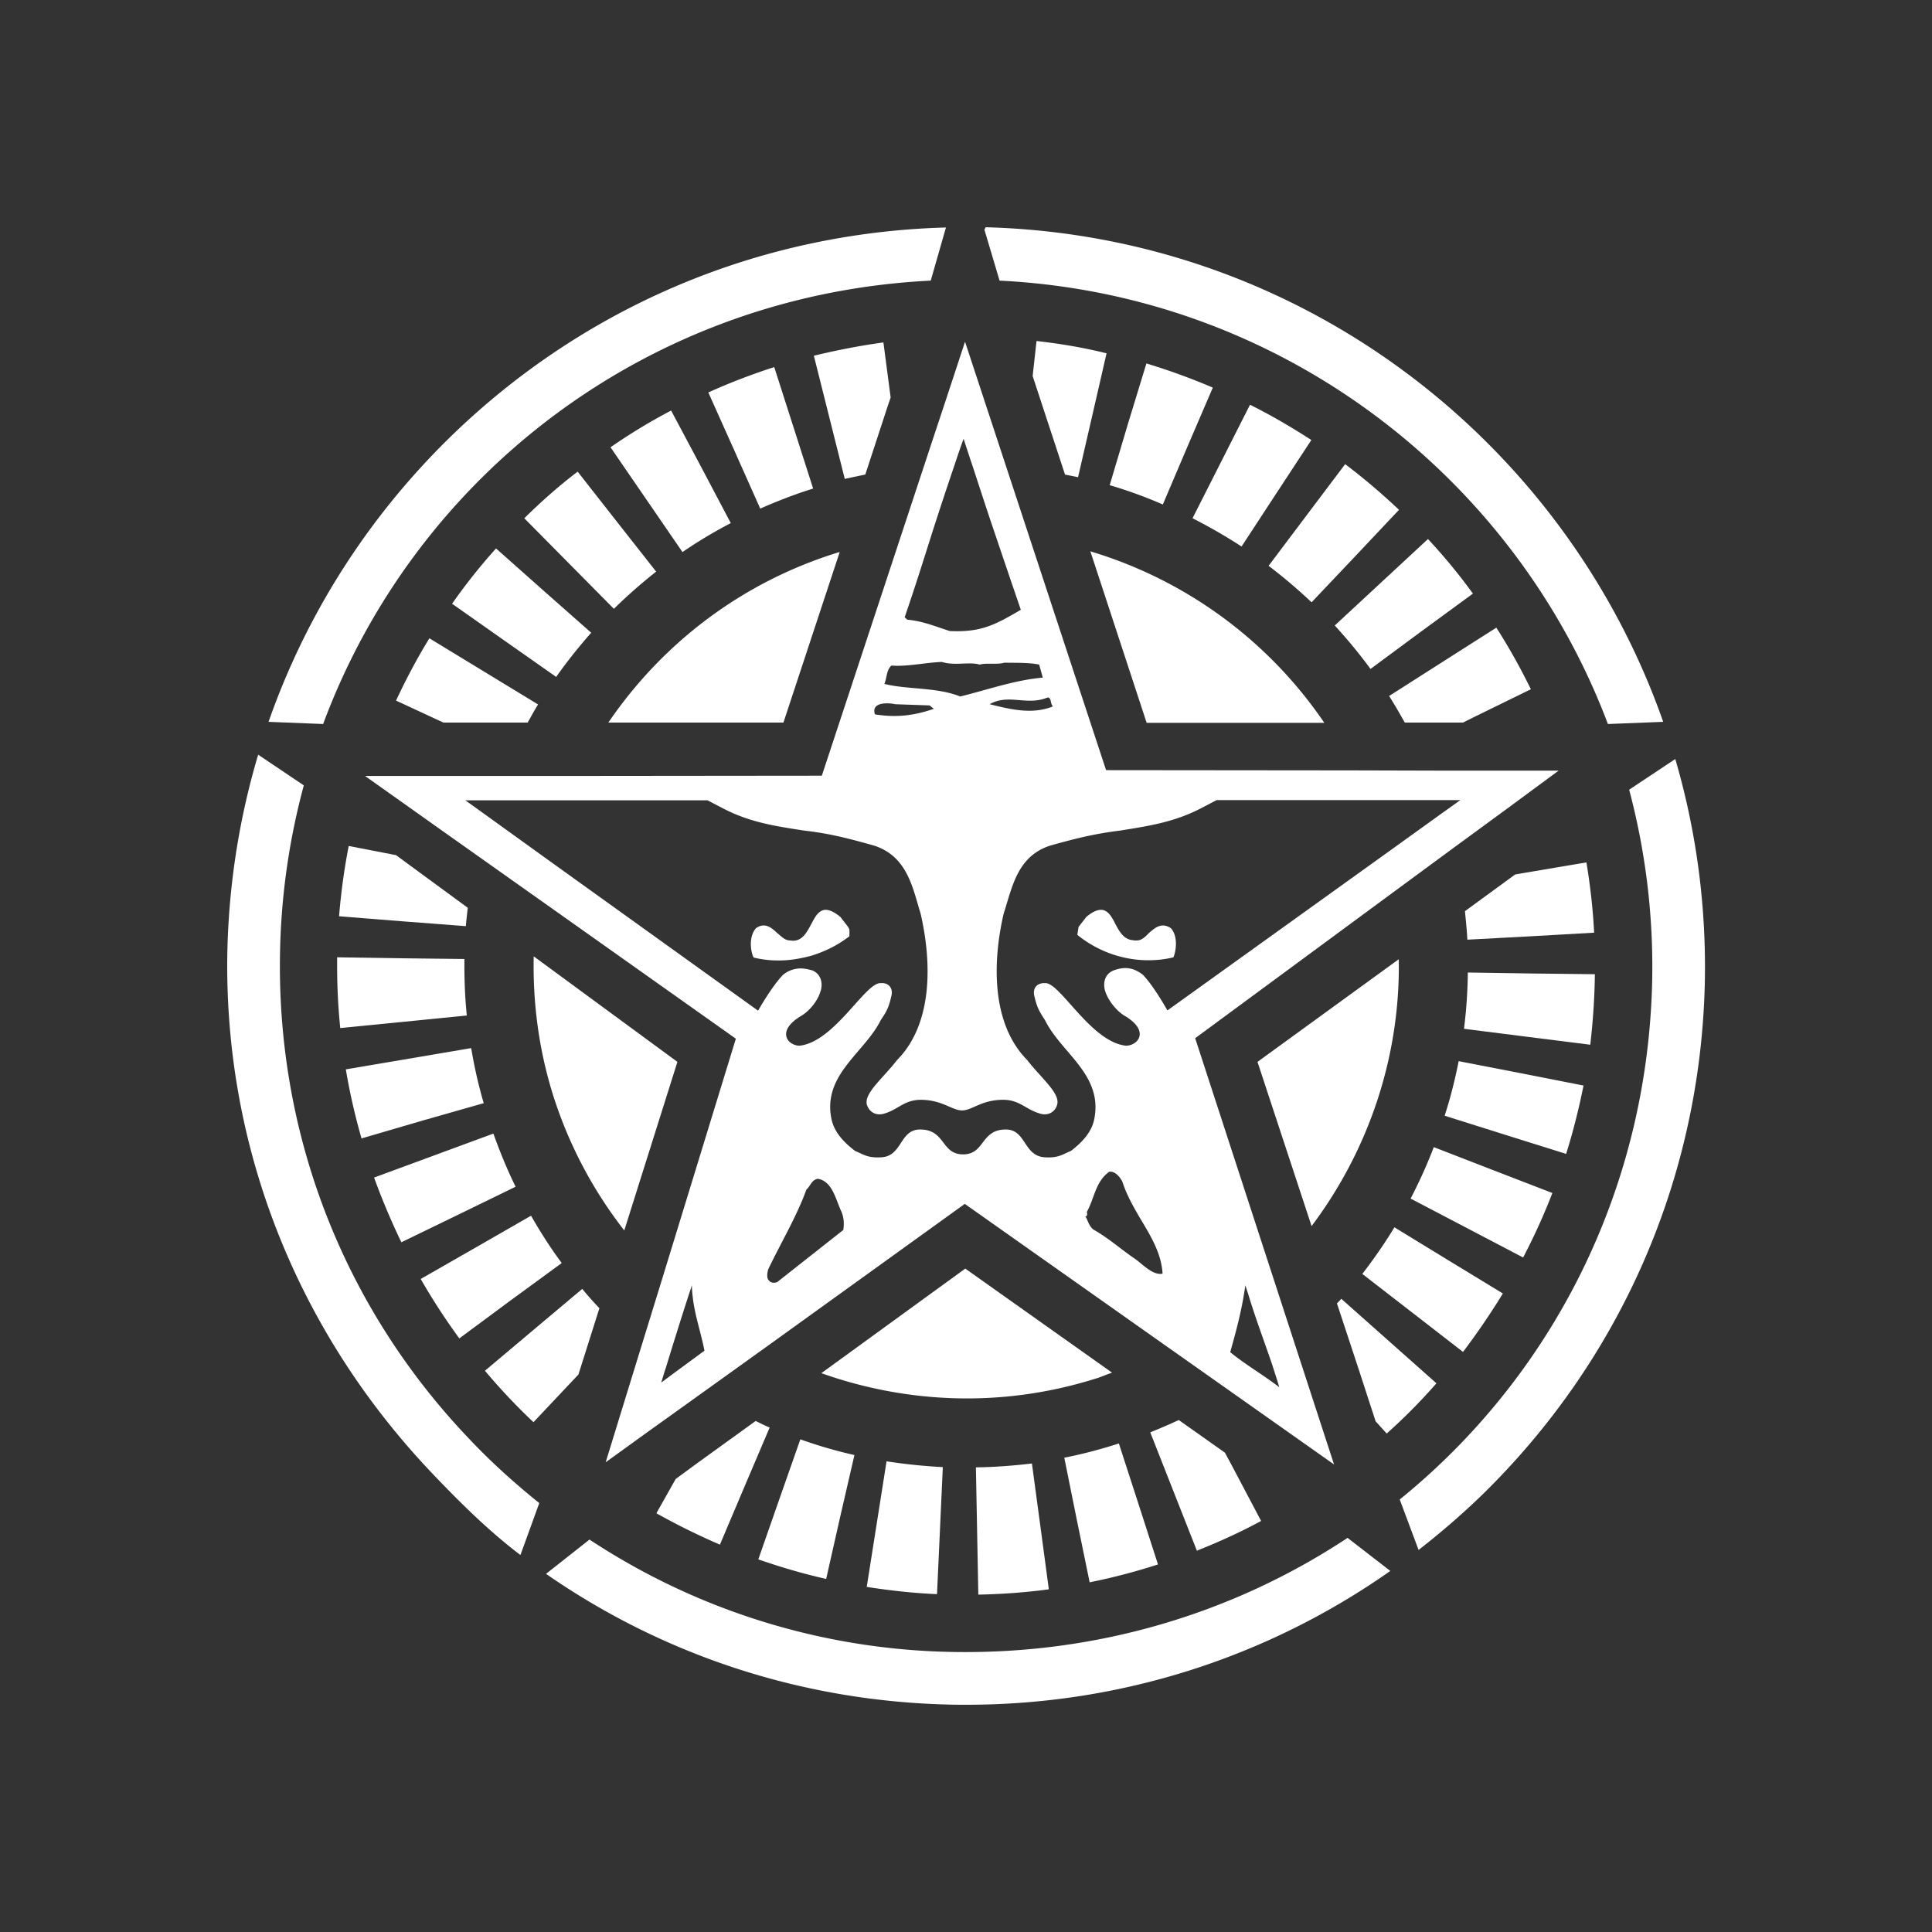 <svg data-v-3fdad6e7="" xmlns="http://www.w3.org/2000/svg" width="80" height="80"><rect width="100%" height="100%" fill="#333333" stroke="none"/><path data-v-3fdad6e7="" fill="#ffffff" d="M16.4 29.01l1.96.91h3.49c.14-.25.28-.51.43-.75l-2.25-1.37-2.25-1.37c-.51.83-.97 1.7-1.38 2.58zM23.9 56.97l.05-.05.87-2.75c-.25-.26-.49-.53-.71-.8l-2.01 1.69-2.02 1.7c.63.75 1.3 1.46 2.01 2.13l1.81-1.92zM42.92 14.12l-.16 1.45.41 1.25.93 2.83c.18.04.36.07.54.11l.59-2.56.59-2.57c-.96-.24-1.93-.4-2.9-.51zM32.06 15.2a26.261 26.261 0 0 0-2.73 1.05l1.08 2.41 1.07 2.4c.5-.22 1.02-.43 1.53-.61.22-.08.44-.15.66-.22l-.8-2.5-.81-2.53zM56.96 58.85l.46.51c.73-.65 1.42-1.35 2.06-2.08l-1.97-1.75-1.97-1.75c-.06.07-.12.13-.18.19l.93 2.82.67 2.06zM18.99 50.29l2.36-1.15c-.34-.69-.64-1.42-.92-2.2l-2.47.91-2.47.91c.33.91.71 1.81 1.13 2.68l2.37-1.15zM13.96 40c0 .85.04 1.72.13 2.57l2.63-.26 2.61-.26c-.07-.68-.1-1.37-.1-2.05v-.29l-2.63-.03-2.64-.04V40zM64.28 49.4l-2.46-.95-2.45-.95c-.28.73-.6 1.44-.96 2.13l2.33 1.22 2.33 1.22c.45-.86.86-1.76 1.21-2.67zM62.23 53.56l-2.25-1.37-2.24-1.37c-.4.66-.85 1.31-1.33 1.93l2.08 1.61 2.09 1.62c.59-.78 1.15-1.6 1.65-2.42zM65.57 44.95l-2.59-.51-2.58-.5c-.15.76-.34 1.52-.58 2.26l2.51.79 2.52.79c.29-.92.53-1.88.72-2.83zM66.04 40.34l-2.63-.03-2.63-.04c-.01.78-.06 1.56-.16 2.33l2.61.33 2.62.33c.11-.96.18-1.95.19-2.92zM49.56 64.21c.91-.36 1.81-.77 2.66-1.23l-1.23-2.33-.27-.5-1.91-1.35c-.39.18-.78.35-1.18.51l.96 2.44.97 2.46zM45.12 65.52c.95-.19 1.9-.44 2.83-.74l-.81-2.51-.81-2.5c-.74.24-1.5.44-2.26.59l.52 2.58.53 2.58zM46.7 17.57l-.75 2.52c.75.22 1.49.49 2.2.8l1.03-2.42 1.04-2.42c-.89-.38-1.82-.72-2.75-1l-.77 2.52zM66.01 38.62c-.05-.97-.16-1.95-.32-2.91l-2.6.44-.35.06-2.08 1.52c.04.4.08.79.1 1.18l2.62-.14 2.63-.15zM57.93 21.11c-.71-.67-1.46-1.31-2.23-1.89l-1.59 2.11-1.58 2.1c.62.47 1.22.98 1.78 1.51l1.81-1.91 1.81-1.92zM18.72 25l2.16 1.52 2.15 1.51c.45-.64.94-1.25 1.45-1.83l-1.97-1.74-1.97-1.75c-.65.72-1.26 1.49-1.82 2.29zM35.89 65.71c.96.15 1.94.26 2.91.3l.12-2.63.12-2.63c-.77-.04-1.55-.12-2.33-.24l-.41 2.6-.41 2.6zM21.71 21.46l1.86 1.88 1.85 1.87c.55-.54 1.14-1.06 1.75-1.54l-1.62-2.06-1.63-2.08c-.78.59-1.52 1.25-2.21 1.93zM27.79 17c-.86.45-1.7.96-2.51 1.52l1.49 2.17 1.49 2.17c.64-.44 1.31-.84 2-1.2l-1.23-2.33L27.79 17zM17.5 46.4l2.53-.72c-.22-.75-.39-1.51-.52-2.28l-2.59.44-2.6.44c.16.96.38 1.92.65 2.86l2.53-.74zM34.79 62.81l.59-2.56c-.76-.17-1.51-.39-2.24-.65l-.87 2.48-.87 2.49c.92.32 1.87.6 2.81.81l.58-2.57zM21.14 53.85l2.12-1.55c-.46-.62-.89-1.29-1.27-1.96l-2.28 1.31-2.29 1.31c.49.85 1.02 1.67 1.6 2.46l2.12-1.57zM52.85 20.43l1.45-2.21c-.82-.53-1.67-1.03-2.54-1.46l-1.19 2.35-1.19 2.35c.69.35 1.37.74 2.03 1.17l1.44-2.2zM60.58 29.92l.44-.22 2.37-1.16c-.43-.88-.91-1.74-1.43-2.55l-2.23 1.42-2.21 1.41c.23.36.44.73.65 1.1h2.41zM58.86 26.14l2.13-1.56c-.57-.79-1.2-1.55-1.86-2.26l-1.93 1.79-1.93 1.79c.52.57 1.02 1.17 1.48 1.8l2.11-1.56zM19.29 38.35c.02-.25.05-.51.08-.76l-2.4-1.76-.57-.42-1.96-.38c-.19.96-.32 1.94-.4 2.91l2.63.21 2.62.2zM40.41 60.76l.05 2.63.05 2.64c.98-.02 1.96-.09 2.92-.22l-.35-2.61-.35-2.6c-.76.09-1.54.15-2.32.16zM35.83 19.65l.93-2.84.12-.35-.3-2.28c-.96.13-1.93.32-2.88.55l.64 2.55.64 2.55c.28-.06.56-.12.85-.18zM28.88 60.58l-.9.66-.8 1.42c.85.48 1.73.91 2.63 1.3l1.03-2.43 1.03-2.42c-.2-.08-.39-.18-.58-.27l-2.41 1.74zM28.05 43.97L22.1 39.6c-.04 1.89.2 3.81.79 5.71a17.87 17.87 0 0 0 2.96 5.64l2.2-6.98zM25.19 29.92h7.25l2.33-7.06c-.03.01-.05.01-.08.02-4.03 1.25-7.29 3.8-9.5 7.04zM46.05 56.84l-6.08-4.31-5.96 4.33c3.52 1.25 7.46 1.44 11.31.24.25-.07.48-.18.73-.26zM52.07 43.97l2.24 6.8c2.36-3.14 3.68-7.02 3.61-11.05l-5.85 4.25zM54.83 29.92a17.947 17.947 0 0 0-9.68-7.09l2.33 7.1h7.35z"></path> <path data-v-3fdad6e7="" fill="#ffffff" d="M66.58 29.98l2.29-.09C64.79 18.26 53.86 9.76 40.82 9.41c-.02 0-.04.09-.06.09l.63 2.12c11.59.57 21.31 8.07 25.19 18.36zM69.37 31.43l-1.91 1.27c.68 2.56 1.02 5.26.95 8.05-.23 8.68-4.24 16.31-10.45 21.34l.78 2.09c.9-.7 1.77-1.45 2.6-2.25 5.75-5.6 9.04-13.1 9.25-21.12.08-3.26-.35-6.41-1.22-9.38zM39.25 68.4a28.153 28.153 0 0 1-14.84-4.65l-1.8 1.42c4.84 3.36 10.55 5.25 16.58 5.41.28.01.56.01.84.01 6.35 0 12.43-1.95 17.54-5.54l-1.77-1.37c-4.7 3.11-10.4 4.87-16.55 4.72zM38.54 11.62l.63-2.2c-7.7.21-14.94 3.25-20.49 8.64-3.45 3.36-6.01 7.4-7.56 11.83l2.26.09c3.86-10.39 13.56-17.79 25.16-18.36zM11.6 39.24c.06-2.33.4-4.57.98-6.72l-1.89-1.27c-.76 2.55-1.19 5.21-1.27 7.93-.22 8.17 2.84 15.89 8.45 21.8 1.17 1.23 2.36 2.41 3.68 3.41l.78-2.15c-1.03-.83-2.02-1.72-2.94-2.7-5.23-5.5-7.99-12.72-7.79-20.3zM38.57 18.36l-1.3 3.94-3.24 9.82-10.11.01h-8.8l.05.04 2.27 1.61.59.42 4.28 3.03 8.16 5.78-3 9.78-1.11 3.6-.65 2.11-.63 2.05 1.73-1.25.95-.68 3.89-2.79 8.3-5.98 8.43 5.95 2.58 1.82 2.31 1.63 1.97 1.39-.73-2.24-.02-.06-1.85-5.68-3.15-9.67 8.17-6.02 2.54-1.87 2.28-1.67 2.06-1.52h-4.91L56 31.9l-10.2-.01-3.17-9.63-1.57-4.77-.3-.91-.8-2.43-.8 2.43-.59 1.78zm11.12 15.13l.69-.36H60.47l-.7.5-2.46 1.77-8.97 6.44s-.56-1.01-1.02-1.48c-.38-.29-.73-.35-1.2-.18-.48.19-.42.69-.35.88.12.37.47.82.83 1.02 1.02.62.52 1.22.02 1.22-1.46-.16-2.74-2.65-3.35-2.59-.32-.02-.54.21-.43.57.1.46.23.65.43.96.66 1.35 2.38 2.24 2.05 4.05-.1.61-.56 1.05-.98 1.37-.33.13-.5.3-1.09.26-.87-.06-.76-1.15-1.6-1.15-1.05 0-.86 1.03-1.77 1.03-.92 0-.72-1.03-1.78-1.03-.85 0-.73 1.09-1.59 1.15-.6.04-.77-.13-1.1-.26-.43-.33-.88-.76-.99-1.37-.34-1.81 1.39-2.71 2.05-4.05.21-.31.33-.5.43-.96.11-.36-.11-.6-.43-.57-.63-.05-1.91 2.43-3.36 2.59-.48 0-.99-.59.04-1.22.36-.2.72-.65.82-1.02.08-.19.12-.69-.34-.88-.07-.02-.13-.03-.2-.05-.2-.04-.39-.04-.57.01-.15.04-.3.11-.44.23-.46.47-1.03 1.48-1.03 1.48l-8.69-6.24-2.47-1.78-.96-.69H29.3l.69.36c1.1.56 2.13.71 3.29.89 1.13.13 1.89.34 2.9.62 1.39.44 1.61 1.75 1.94 2.82.45 1.94.54 4.53-.97 6.06-.61.78-1.35 1.36-1.26 1.83.08.3.37.53.79.37.53-.17.78-.55 1.46-.55.89.01 1.28.44 1.7.44.41 0 .8-.44 1.7-.44.66 0 .92.38 1.46.55.41.16.71-.07.78-.37.1-.47-.64-1.05-1.25-1.83-1.51-1.53-1.42-4.13-.97-6.06.35-1.07.55-2.38 1.94-2.82 1.01-.28 1.77-.48 2.9-.62 1.17-.19 2.19-.34 3.29-.9zm3.28 23.95c-.26-.2-.55-.4-.83-.59-.43-.29-.85-.57-1.2-.86.22-.78.4-1.45.54-2.22.03-.18.06-.36.09-.55.03.12.08.25.12.38.27.9.65 1.92.98 2.88.1.32.21.64.3.96zm-7.96-7.27c.31-.56.35-1.24.92-1.65.23-.04.44.21.54.4.48 1.47 1.58 2.41 1.67 3.82-.41.08-.82-.39-1.15-.62-.59-.4-1.08-.85-1.72-1.21-.2-.16-.23-.42-.33-.54.14-.01.04-.22.07-.2zm-15.84 5.76l-1.28.94-.51.38c.06-.19.12-.41.19-.61.3-.98.62-2.01.92-2.93.05-.16.11-.33.16-.49 0 .23.03.46.06.68.1.68.33 1.35.46 2.03zm2.64-3.37c.51-1.07 1.19-2.21 1.58-3.3.18-.16.2-.39.47-.45.62.1.75.89.99 1.38.09.24.11.46.07.74l-2.74 2.16c-.09.04-.27.04-.33-.06-.12-.09-.08-.33-.04-.47zm4.81-24.24c.11-.26.08-.57.29-.76.67.05 1.44-.13 2.09-.15.56.17 1.12-.02 1.57.11.26-.08.74.01 1.02-.08.48.01 1.02-.01 1.44.08l.15.54c-1.13.09-2.35.52-3.42.78-.97-.39-2.17-.28-3.14-.52zm2.05 1.03c-.84.29-1.58.37-2.44.23-.17-.51.52-.49.84-.42l1.42.05.18.14zm2.31-.19c.78-.45 1.55.08 2.4-.28.17.01.1.26.22.37-.86.35-1.77.12-2.62-.09zm-1.65-3.03c-.55-.17-1.09-.41-1.76-.47l-.11-.1c.39-1.13.75-2.27 1.11-3.41.31-.97.63-1.94.96-2.91.12-.36.24-.72.37-1.07.12.36.23.71.35 1.06.32.97.63 1.94.96 2.9.35 1.04.7 2.07 1.06 3.12-1.06.62-1.64.94-2.94.88z"></path> <path data-v-3fdad6e7="" fill="#ffffff" d="M35.11 38.37l-.31-.4c-.28-.23-.5-.32-.68-.29-.25.05-.39.32-.53.59-.2.37-.4.76-.89.67-.19 0-.33-.15-.5-.29-.24-.22-.51-.48-.89-.22-.29.31-.25.88-.12 1.19l.02.03.04.01c.3.07.62.11.93.11.44.01.88-.06 1.32-.17.16-.04.32-.1.48-.16a4.8 4.8 0 0 0 1.19-.67v-.03c.01-.07 0-.26 0-.26l-.06-.11zM48.55 39.65l.04-.01.01-.03c.12-.31.16-.87-.11-1.17-.39-.27-.67-.02-.92.2l-.12.12c-.11.1-.23.18-.36.18-.07.01-.13 0-.19-.01-.36-.03-.54-.34-.71-.66-.14-.28-.28-.54-.53-.59-.19-.03-.4.06-.67.28-.01.01-.32.41-.32.41l-.01.02-.01.06-.04.26c.81.66 1.81 1.02 2.8 1.05.37.01.76-.02 1.14-.11z"></path></svg>
